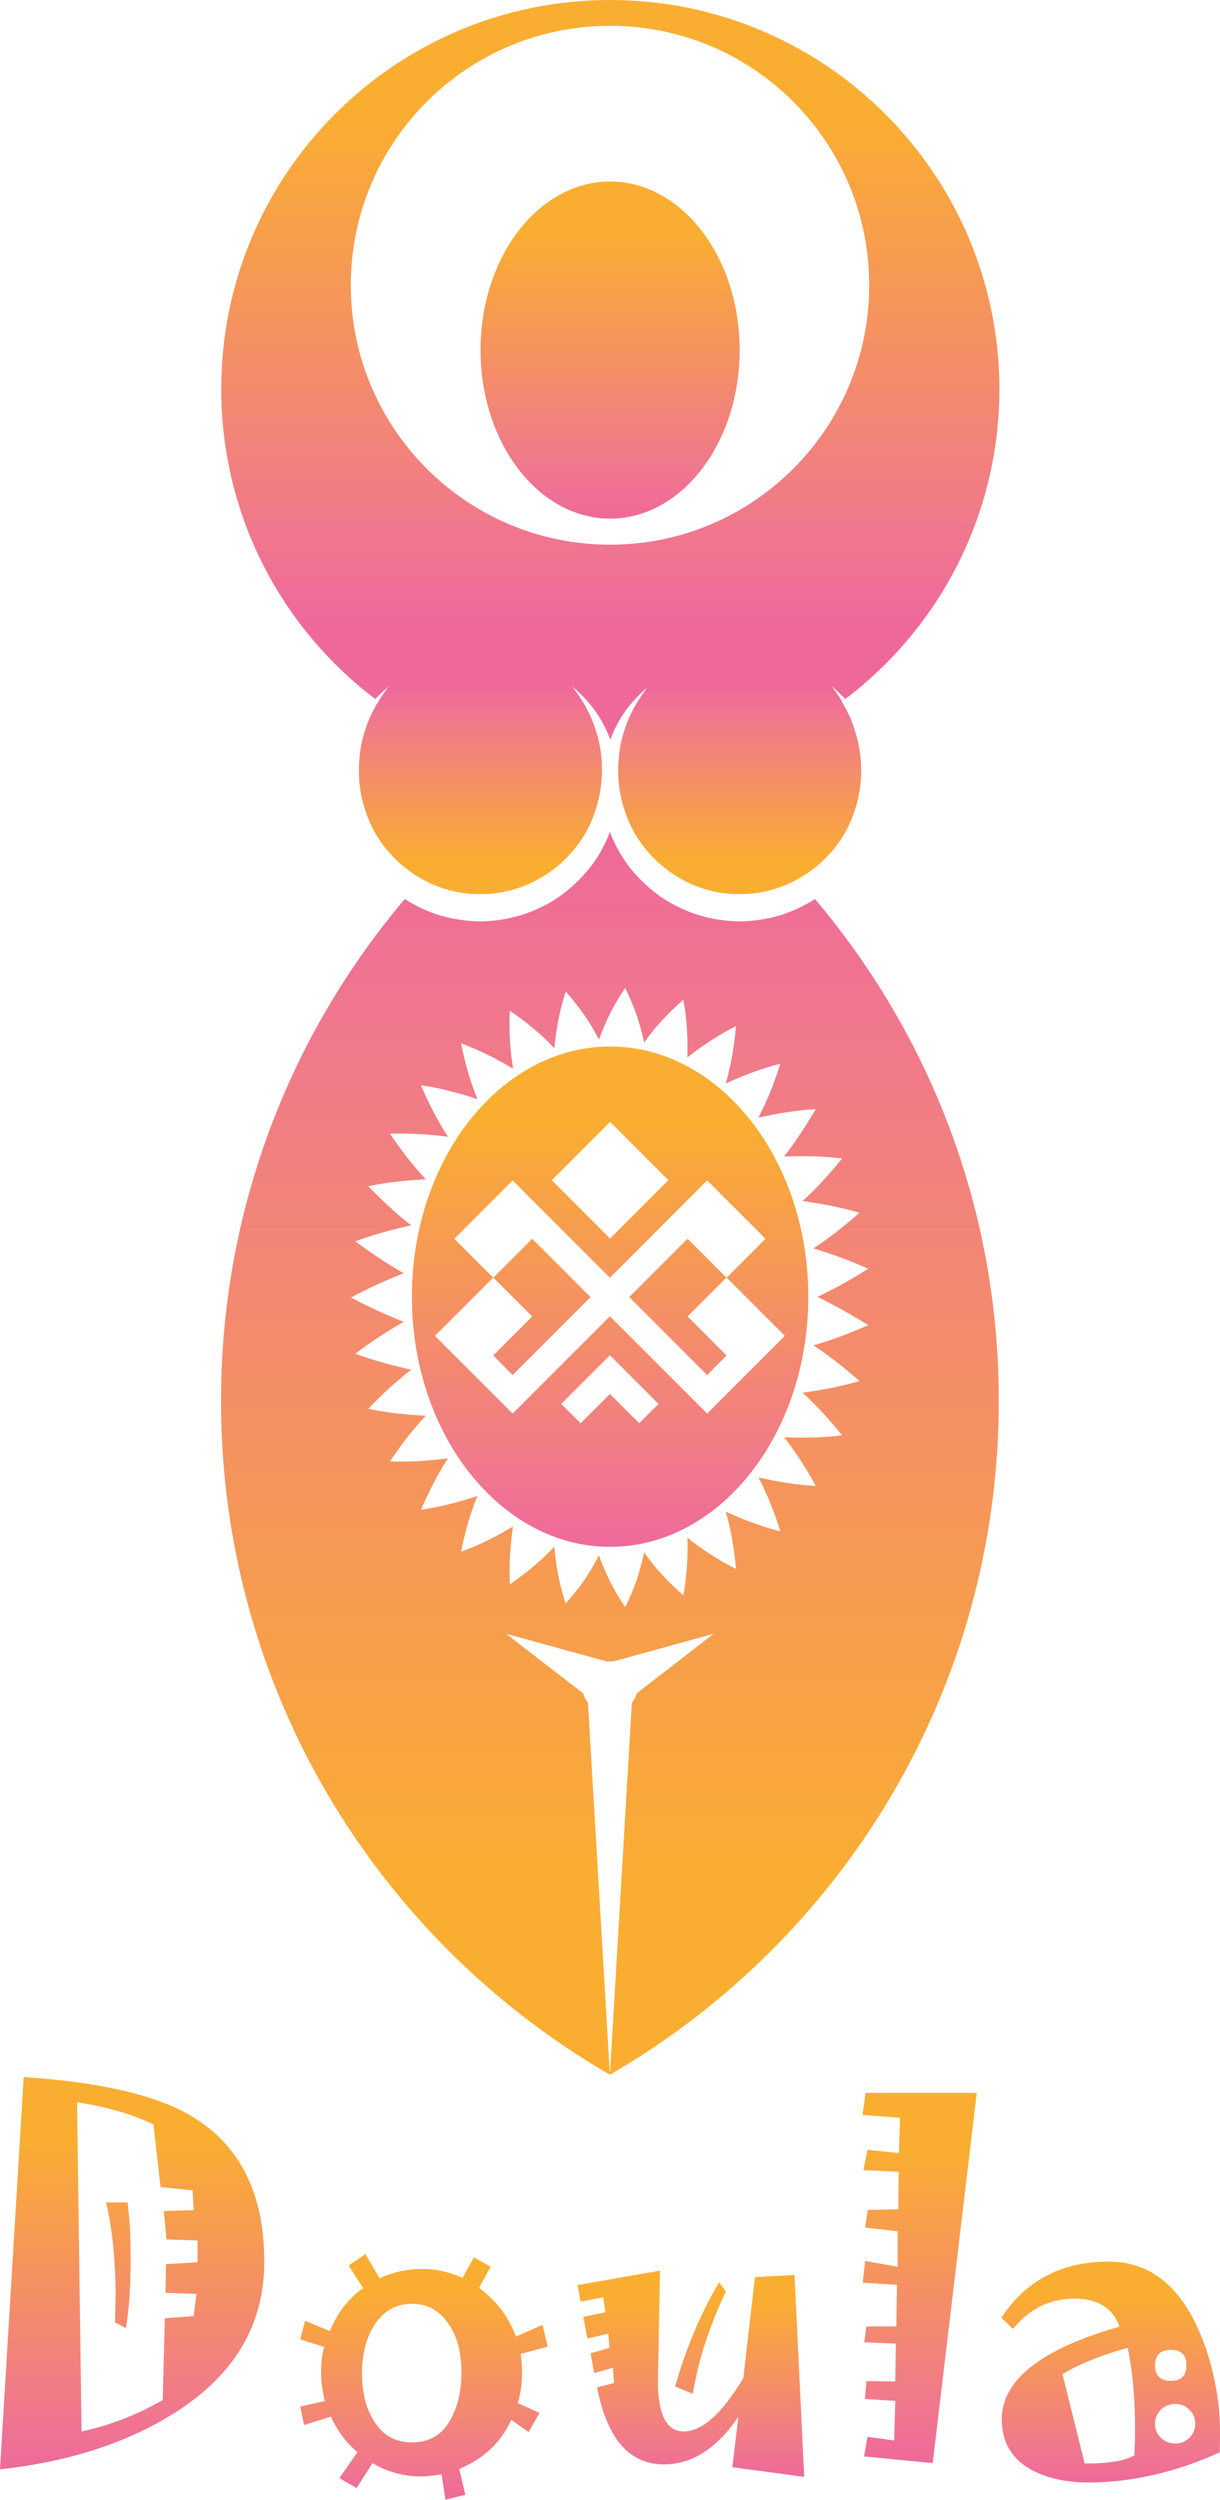 <?xml version="1.0" encoding="utf-8"?>
<!-- Generator: Adobe Illustrator 25.2.1, SVG Export Plug-In . SVG Version: 6.00 Build 0)  -->
<svg version="1.1" id="Layer_1" xmlns="http://www.w3.org/2000/svg" xmlns:xlink="http://www.w3.org/1999/xlink" x="0px" y="0px"
	 viewBox="0 0 56.69 116.12" enable-background="new 0 0 56.69 116.12" xml:space="preserve">
<g>
	<g>
		<linearGradient id="SVGID_1_" gradientUnits="userSpaceOnUse" x1="28.346" y1="36.132" x2="28.346" y2="0">
			<stop  offset="0.2" style="stop-color:#EE6999"/>
			<stop  offset="0.312" style="stop-color:#F0778E"/>
			<stop  offset="0.85" style="stop-color:#FAAE31"/>
		</linearGradient>
		<path fill="url(#SVGID_1_)" d="M28.35,0c-9.98,0-18.07,8.09-18.07,18.07c0,5.88,2.81,11.11,7.16,14.4
			c0.2-0.21,0.41-0.41,0.63-0.59c-0.17,0.23-0.33,0.46-0.48,0.7c2.91,2.16,6.49,3.46,10.37,3.55c0.02-0.37,0.01-0.74-0.03-1.1
			c-0.07-0.56-0.23-1.11-0.44-1.64c-0.23-0.53-0.54-1.03-0.9-1.5c0.46,0.38,0.87,0.82,1.21,1.34c0.22,0.35,0.41,0.73,0.56,1.12
			c0.15-0.39,0.33-0.77,0.56-1.12c0.33-0.51,0.75-0.96,1.21-1.34c-0.36,0.48-0.67,0.97-0.9,1.5c-0.22,0.53-0.38,1.08-0.44,1.64
			c-0.04,0.37-0.05,0.74-0.03,1.1c3.88-0.08,7.46-1.39,10.37-3.55c-0.15-0.24-0.31-0.48-0.48-0.7c0.22,0.18,0.43,0.38,0.63,0.59
			c4.35-3.3,7.16-8.52,7.16-14.41C46.42,8.09,38.33,0,28.35,0z M28.35,25.3c-6.65,0-12.05-5.39-12.05-12.05S21.69,1.2,28.35,1.2
			S40.39,6.6,40.39,13.25S35,25.3,28.35,25.3z"/>
		<linearGradient id="SVGID_2_" gradientUnits="userSpaceOnUse" x1="28.346" y1="24.095" x2="28.346" y2="8.433">
			<stop  offset="0" style="stop-color:#EE6999"/>
			<stop  offset="0.146" style="stop-color:#F0778E"/>
			<stop  offset="0.85" style="stop-color:#FAAE31"/>
		</linearGradient>
		<ellipse fill="url(#SVGID_2_)" cx="28.35" cy="16.26" rx="6.02" ry="7.83"/>
		<g>
			<linearGradient id="SVGID_3_" gradientUnits="userSpaceOnUse" x1="22.925" y1="57.528" x2="22.925" y2="57.524">
				<stop  offset="0" style="stop-color:#EE6999"/>
				<stop  offset="0.146" style="stop-color:#F0778E"/>
				<stop  offset="0.85" style="stop-color:#FAAE31"/>
			</linearGradient>
			<polygon fill="url(#SVGID_3_)" points="22.92,57.53 22.93,57.53 22.93,57.53 22.93,57.52 			"/>
			<linearGradient id="SVGID_4_" gradientUnits="userSpaceOnUse" x1="33.768" y1="57.528" x2="33.768" y2="57.524">
				<stop  offset="0" style="stop-color:#EE6999"/>
				<stop  offset="0.146" style="stop-color:#F0778E"/>
				<stop  offset="0.85" style="stop-color:#FAAE31"/>
			</linearGradient>
			<polygon fill="url(#SVGID_4_)" points="33.77,57.53 33.77,57.52 33.77,57.53 33.77,57.53 			"/>
			<linearGradient id="SVGID_5_" gradientUnits="userSpaceOnUse" x1="22.925" y1="61.142" x2="22.925" y2="61.138">
				<stop  offset="0" style="stop-color:#EE6999"/>
				<stop  offset="0.146" style="stop-color:#F0778E"/>
				<stop  offset="0.85" style="stop-color:#FAAE31"/>
			</linearGradient>
			<polygon fill="url(#SVGID_5_)" points="22.93,61.14 22.93,61.14 22.92,61.14 22.93,61.14 			"/>
			<linearGradient id="SVGID_6_" gradientUnits="userSpaceOnUse" x1="33.768" y1="61.142" x2="33.768" y2="61.138">
				<stop  offset="0" style="stop-color:#EE6999"/>
				<stop  offset="0.146" style="stop-color:#F0778E"/>
				<stop  offset="0.85" style="stop-color:#FAAE31"/>
			</linearGradient>
			<polygon fill="url(#SVGID_6_)" points="33.77,61.14 33.77,61.14 33.77,61.14 33.77,61.14 			"/>
			<linearGradient id="SVGID_7_" gradientUnits="userSpaceOnUse" x1="28.346" y1="71.859" x2="28.346" y2="48.614">
				<stop  offset="0" style="stop-color:#EE6999"/>
				<stop  offset="0.146" style="stop-color:#F0778E"/>
				<stop  offset="0.85" style="stop-color:#FAAE31"/>
			</linearGradient>
			<path fill="url(#SVGID_7_)" d="M28.35,48.61c-5.08,0-9.21,5.21-9.21,11.62c0,6.41,4.13,11.62,9.21,11.62s9.21-5.21,9.21-11.62
				C37.56,53.83,33.43,48.61,28.35,48.61z M28.35,52.11l2.71,2.71l-2.71,2.71l-2.71-2.71L28.35,52.11z M29.7,66.11l-1.36-1.36
				l-1.36,1.36l-0.9-0.9l2.26-2.26l2.26,2.26L29.7,66.11z M32.86,65.66l-4.52-4.52l-4.52,4.52l-3.61-3.61l2.71-2.71l1.81,1.81
				l-1.81,1.81l0.9,0.91l3.62-3.62l-2.71-2.71l-1.81,1.81l-1.81-1.81l2.71-2.71l4.52,4.52l4.52-4.52l2.71,2.71l-1.81,1.81
				l-1.81-1.81l-2.71,2.71l3.62,3.62l0.9-0.91l-1.81-1.81l1.81-1.81l2.71,2.71L32.86,65.66z"/>
		</g>
		<linearGradient id="SVGID_8_" gradientUnits="userSpaceOnUse" x1="28.346" y1="96.378" x2="28.346" y2="38.636">
			<stop  offset="0.15" style="stop-color:#FAAE31"/>
			<stop  offset="0.854" style="stop-color:#F0778E"/>
			<stop  offset="1" style="stop-color:#EE6999"/>
		</linearGradient>
		<path fill="url(#SVGID_8_)" d="M37.87,41.76c-0.49,0.31-1.02,0.56-1.57,0.74c-0.63,0.19-1.27,0.29-1.93,0.3
			c-0.65-0.01-1.3-0.11-1.93-0.3c-0.62-0.2-1.21-0.49-1.75-0.85c-0.53-0.38-1-0.83-1.41-1.33c-0.39-0.51-0.72-1.08-0.94-1.68
			c0,0,0,0,0,0c-0.22,0.6-0.54,1.17-0.94,1.68c-0.41,0.5-0.88,0.95-1.41,1.33c-0.54,0.37-1.13,0.65-1.75,0.85
			c-0.63,0.19-1.27,0.29-1.93,0.3c-0.65-0.01-1.3-0.11-1.93-0.3c-0.56-0.18-1.08-0.43-1.57-0.74c-5.33,6.29-8.54,14.43-8.54,23.32
			c0,13.38,7.27,25.04,18.07,31.29l0,0l-1.02-17.29c-0.01-0.01-0.02-0.02-0.03-0.03c-0.09-0.12-0.16-0.26-0.19-0.39l-3.58-2.77
			l4.7,1.29c0.02,0,0.04-0.01,0.06-0.01c0.07,0,0.13,0,0.19,0.01l4.69-1.29l-3.58,2.77c0,0.01,0,0.01,0,0.02
			c-0.04,0.15-0.12,0.29-0.22,0.41l-1.02,17.28c10.8-6.25,18.07-17.92,18.07-31.29C46.42,56.19,43.2,48.06,37.87,41.76z
			 M39.94,64.15c-0.85,0.25-1.78,0.42-2.64,0.54c0,0,0,0.01,0,0.01c0.67,0.61,1.25,1.25,1.83,1.97c-0.88,0.11-1.81,0.13-2.68,0.09
			c0,0,0,0.01-0.01,0.01c0.56,0.71,1.02,1.44,1.47,2.25c-0.89-0.04-1.81-0.2-2.65-0.39c0,0-0.01,0.01-0.01,0.01
			c0.21,0.4,0.39,0.79,0.55,1.2c0.17,0.41,0.32,0.84,0.46,1.29c-0.88-0.22-1.75-0.55-2.52-0.91c0,0-0.01,0-0.01,0.01
			c0.24,0.84,0.39,1.71,0.47,2.65c-0.84-0.43-1.59-0.91-2.26-1.46c0,0,0,0,0,0c0.02,0.43,0.01,0.87-0.02,1.32
			c-0.03,0.45-0.08,0.92-0.17,1.36c-0.7-0.62-1.3-1.24-1.81-1.98c0,0-0.01,0-0.01,0c-0.09,0.42-0.21,0.85-0.35,1.28
			c-0.15,0.44-0.32,0.83-0.53,1.25c-0.26-0.39-0.49-0.78-0.69-1.16c-0.2-0.41-0.37-0.82-0.52-1.22c-0.01,0-0.01,0-0.02,0
			c-0.2,0.38-0.43,0.78-0.68,1.14c-0.25,0.36-0.54,0.72-0.85,1.07c-0.3-0.85-0.46-1.78-0.53-2.63c0,0-0.01,0-0.01,0
			c-0.3,0.33-0.62,0.62-0.96,0.91c-0.34,0.29-0.71,0.56-1.1,0.83c-0.04-0.93,0.02-1.84,0.15-2.69c0,0,0,0,0,0
			c-0.73,0.45-1.55,0.86-2.42,1.18c0.19-0.92,0.42-1.75,0.76-2.58c0,0-0.01-0.01-0.01-0.01c-0.41,0.14-0.83,0.26-1.27,0.37
			c-0.44,0.11-0.89,0.2-1.34,0.27c0.37-0.85,0.76-1.62,1.25-2.38c0,0,0-0.01-0.01-0.01c-0.86,0.11-1.79,0.18-2.68,0.14
			c0.52-0.77,1.04-1.46,1.66-2.11c0,0,0-0.01,0-0.01c-0.87-0.04-1.8-0.14-2.67-0.32c0.65-0.67,1.27-1.26,1.99-1.81
			c0,0,0-0.01,0-0.01c-0.85-0.19-1.75-0.43-2.59-0.74c0.74-0.56,1.48-1.05,2.25-1.48c0,0,0,0,0,0c-0.81-0.32-1.63-0.69-2.45-1.13
			c0.82-0.44,1.64-0.81,2.45-1.13c0,0,0,0,0,0c-0.77-0.44-1.51-0.93-2.25-1.48c0.84-0.31,1.74-0.56,2.59-0.74c0,0,0-0.01,0-0.01
			c-0.72-0.55-1.34-1.15-1.99-1.81c0.87-0.18,1.8-0.28,2.67-0.32c0,0,0-0.01,0-0.01c-0.62-0.66-1.14-1.35-1.66-2.11
			c0.89-0.03,1.82,0.03,2.68,0.14c0,0,0-0.01,0.01-0.01c-0.49-0.75-0.88-1.52-1.25-2.38c0.44,0.06,0.89,0.15,1.34,0.27
			c0.44,0.11,0.86,0.23,1.27,0.37c0,0,0.01-0.01,0.01-0.01c-0.34-0.83-0.57-1.66-0.76-2.58c0.86,0.32,1.69,0.74,2.42,1.18
			c0,0,0,0,0,0c-0.13-0.85-0.2-1.76-0.15-2.69c0.39,0.26,0.76,0.54,1.1,0.83c0.34,0.28,0.66,0.57,0.96,0.91c0,0,0.01,0,0.01,0
			c0.08-0.85,0.24-1.78,0.53-2.63c0.31,0.35,0.59,0.71,0.85,1.07c0.25,0.35,0.48,0.76,0.68,1.14c0.01,0,0.01,0,0.02,0
			c0.15-0.41,0.32-0.81,0.52-1.22c0.2-0.39,0.43-0.78,0.69-1.16c0.2,0.42,0.38,0.82,0.53,1.25c0.14,0.43,0.26,0.86,0.35,1.28
			c0,0,0.01,0,0.01,0c0.51-0.74,1.11-1.36,1.81-1.98c0.09,0.44,0.14,0.91,0.17,1.36c0.03,0.45,0.03,0.89,0.02,1.32c0,0,0,0,0,0
			c0.68-0.55,1.43-1.03,2.26-1.46c-0.08,0.94-0.23,1.81-0.47,2.65c0,0,0.01,0,0.01,0.01c0.78-0.36,1.65-0.69,2.52-0.91
			c-0.14,0.44-0.29,0.87-0.46,1.29c-0.16,0.41-0.35,0.8-0.55,1.2c0,0,0.01,0.01,0.01,0.01c0.84-0.19,1.76-0.34,2.65-0.39
			C37.46,52.26,37,53,36.44,53.71c0,0,0,0.01,0.01,0.01c0.87-0.03,1.8-0.02,2.68,0.09c-0.58,0.72-1.16,1.36-1.83,1.97
			c0,0,0,0.01,0,0.01c0.86,0.12,1.78,0.29,2.64,0.54c-0.7,0.61-1.38,1.16-2.13,1.65c0,0,0,0,0,0.01c0.83,0.25,1.7,0.57,2.53,0.94
			c-0.78,0.5-1.57,0.94-2.36,1.31c0.79,0.38,1.57,0.82,2.36,1.31c-0.83,0.38-1.69,0.69-2.53,0.94c0,0,0,0,0,0.01
			C38.56,62.99,39.24,63.54,39.94,64.15z"/>
		<g>
			<linearGradient id="SVGID_9_" gradientUnits="userSpaceOnUse" x1="22.324" y1="41.529" x2="22.324" y2="31.882">
				<stop  offset="0.15" style="stop-color:#FAAE31"/>
				<stop  offset="0.854" style="stop-color:#F0778E"/>
				<stop  offset="1" style="stop-color:#EE6999"/>
			</linearGradient>
			<path fill="url(#SVGID_9_)" d="M27.48,33.39c-0.23-0.53-0.54-1.03-0.9-1.5h-8.52c-0.36,0.48-0.67,0.97-0.9,1.5
				c-0.22,0.53-0.38,1.08-0.44,1.64c-0.06,0.56-0.06,1.12,0.02,1.66c0.09,0.54,0.25,1.07,0.47,1.57c0.91,1.98,2.98,3.31,5.11,3.27
				c2.13,0.03,4.2-1.29,5.11-3.27c0.22-0.49,0.38-1.02,0.47-1.57c0.08-0.55,0.09-1.11,0.02-1.66C27.86,34.47,27.7,33.92,27.48,33.39
				z"/>
			<linearGradient id="SVGID_10_" gradientUnits="userSpaceOnUse" x1="18.063" y1="31.883" x2="18.063" y2="31.882">
				<stop  offset="0.15" style="stop-color:#FAAE31"/>
				<stop  offset="0.854" style="stop-color:#F0778E"/>
				<stop  offset="1" style="stop-color:#EE6999"/>
			</linearGradient>
			<polygon fill="url(#SVGID_10_)" points="18.06,31.88 18.06,31.88 18.06,31.88 			"/>
			<linearGradient id="SVGID_11_" gradientUnits="userSpaceOnUse" x1="34.371" y1="41.529" x2="34.371" y2="31.882">
				<stop  offset="0.15" style="stop-color:#FAAE31"/>
				<stop  offset="0.854" style="stop-color:#F0778E"/>
				<stop  offset="1" style="stop-color:#EE6999"/>
			</linearGradient>
			<path fill="url(#SVGID_11_)" d="M39.97,35.03c-0.07-0.56-0.23-1.11-0.44-1.64c-0.23-0.53-0.54-1.03-0.9-1.5h-8.52
				c-0.36,0.48-0.67,0.97-0.9,1.5c-0.22,0.53-0.38,1.08-0.44,1.64c-0.06,0.56-0.06,1.12,0.02,1.66c0.09,0.54,0.25,1.07,0.47,1.57
				c0.91,1.98,2.98,3.31,5.11,3.27c2.13,0.03,4.2-1.29,5.11-3.27c0.22-0.49,0.38-1.02,0.47-1.57
				C40.03,36.15,40.04,35.59,39.97,35.03z"/>
		</g>
	</g>
	<g>
		<linearGradient id="SVGID_12_" gradientUnits="userSpaceOnUse" x1="6.141" y1="114.7" x2="6.141" y2="96.477">
			<stop  offset="0" style="stop-color:#EE6999"/>
			<stop  offset="0.146" style="stop-color:#F0778E"/>
			<stop  offset="0.85" style="stop-color:#FAAE31"/>
		</linearGradient>
		<path fill="url(#SVGID_12_)" d="M12.28,105.06c0,1.45-0.34,2.77-1.03,3.93c-0.69,1.17-1.72,2.19-3.11,3.07
			c-1.1,0.7-2.33,1.27-3.68,1.71c-1.35,0.44-2.84,0.75-4.46,0.93l1.1-18.22c1.76,0.11,3.29,0.32,4.59,0.62
			c1.3,0.3,2.35,0.69,3.17,1.17c1.15,0.68,2,1.58,2.57,2.71C12,102.12,12.28,103.47,12.28,105.06z M9.18,105.08v-1.01l-1.44-0.05
			l-0.13-1.32L9,102.66l-0.05-0.92l-1.49-0.15l-0.33-2.91c-0.5-0.24-1.05-0.45-1.64-0.62s-1.23-0.31-1.91-0.41l0.21,15.29
			c0.66-0.14,1.31-0.34,1.94-0.58c0.63-0.25,1.24-0.54,1.83-0.88l0.1-3.8L9,107.58l0.13-1.03l-1.44-0.05l0.02-1.33L9.18,105.08z
			 M6.07,105.04c0,0.57-0.02,1.11-0.05,1.63c-0.04,0.52-0.09,1.01-0.17,1.47l-0.51-0.27c0.01-0.21,0.02-0.43,0.02-0.65
			s0.01-0.45,0.01-0.68c0-0.76-0.04-1.49-0.11-2.2c-0.07-0.71-0.18-1.39-0.33-2.04h1c0.05,0.45,0.09,0.9,0.12,1.36
			C6.06,104.11,6.07,104.58,6.07,105.04z"/>
		<linearGradient id="SVGID_13_" gradientUnits="userSpaceOnUse" x1="19.701" y1="116.122" x2="19.701" y2="104.703">
			<stop  offset="0" style="stop-color:#EE6999"/>
			<stop  offset="0.146" style="stop-color:#F0778E"/>
			<stop  offset="0.85" style="stop-color:#FAAE31"/>
		</linearGradient>
		<path fill="url(#SVGID_13_)" d="M25.45,109l-1.26,0.34c0.02,0.13,0.04,0.26,0.05,0.41c0.01,0.14,0.02,0.3,0.02,0.46
			c0,0.24-0.02,0.48-0.05,0.71c-0.03,0.23-0.08,0.47-0.15,0.7l1.01,0.46l-0.51,0.89l-0.8-0.57c-0.26,0.55-0.58,1.01-0.99,1.38
			c-0.4,0.38-0.88,0.67-1.43,0.9l0.28,1.2l-0.92,0.23l-0.18-1.18c-0.2,0.03-0.38,0.06-0.53,0.07c-0.15,0.02-0.28,0.03-0.39,0.03
			c-0.4,0-0.8-0.05-1.18-0.15c-0.39-0.1-0.76-0.26-1.11-0.47l-0.74,1.16l-0.8-0.46l0.84-1.21c-0.27-0.22-0.5-0.47-0.71-0.75
			c-0.2-0.28-0.38-0.57-0.52-0.9l-1.25,0.39l-0.18-0.86l1.14-0.25c-0.06-0.25-0.1-0.49-0.13-0.71c-0.03-0.23-0.04-0.43-0.04-0.62
			c0-0.21,0.01-0.41,0.03-0.61c0.02-0.2,0.06-0.39,0.12-0.57l-1.12-0.36l0.23-0.86l1.15,0.48c0.16-0.41,0.37-0.78,0.63-1.12
			c0.26-0.33,0.56-0.63,0.91-0.88l-0.67-1.05l0.78-0.53l0.66,1.13c0.31-0.15,0.63-0.26,0.95-0.33c0.32-0.07,0.66-0.11,1.01-0.11
			c0.35,0,0.68,0.03,0.99,0.11c0.31,0.07,0.61,0.17,0.9,0.31l0.53-0.96l0.78,0.44l-0.54,0.98c0.4,0.29,0.73,0.62,1.02,0.99
			c0.28,0.38,0.52,0.8,0.7,1.27l1.23-0.54L25.45,109z M21.44,110.21c0-0.42-0.04-0.81-0.12-1.16c-0.08-0.35-0.21-0.68-0.39-0.97
			c-0.21-0.35-0.47-0.62-0.76-0.8c-0.29-0.18-0.64-0.27-1.03-0.27c-0.38,0-0.73,0.09-1.03,0.27c-0.3,0.18-0.56,0.45-0.77,0.81
			c-0.17,0.29-0.3,0.62-0.39,0.98c-0.08,0.36-0.13,0.74-0.13,1.15c0,0.44,0.04,0.83,0.13,1.19c0.08,0.36,0.21,0.68,0.38,0.97
			c0.21,0.36,0.46,0.63,0.77,0.81c0.3,0.17,0.65,0.26,1.04,0.26c0.4,0,0.75-0.09,1.05-0.26c0.3-0.18,0.55-0.44,0.75-0.81
			c0.16-0.29,0.28-0.61,0.37-0.97C21.4,111.05,21.44,110.65,21.44,110.21z"/>
		<linearGradient id="SVGID_14_" gradientUnits="userSpaceOnUse" x1="32.109" y1="115.052" x2="32.109" y2="105.452">
			<stop  offset="0" style="stop-color:#EE6999"/>
			<stop  offset="0.146" style="stop-color:#F0778E"/>
			<stop  offset="0.85" style="stop-color:#FAAE31"/>
		</linearGradient>
		<path fill="url(#SVGID_14_)" d="M37.37,115.05l-3.34-0.45l0.28-2.35c-0.5,0.75-1.04,1.3-1.62,1.67c-0.58,0.37-1.19,0.55-1.84,0.55
			c-0.8,0-1.46-0.3-1.98-0.89c-0.52-0.6-0.89-1.49-1.13-2.69l0.79-0.2l-0.05-0.71l-0.87,0.25l-0.17-0.92l0.88-0.25l-0.05-0.66
			l-0.97,0.22l-0.2-1l1.03-0.22l-0.1-0.69l-1.05,0.2l-0.14-0.77l3.83-0.67c-0.03,1.66-0.06,2.91-0.07,3.76
			c-0.02,0.85-0.03,1.3-0.03,1.34c0,0.8,0.1,1.39,0.3,1.78c0.2,0.39,0.5,0.59,0.9,0.59c0.43,0,0.87-0.21,1.34-0.62
			c0.46-0.42,0.94-1.04,1.43-1.86l0.54-4.69l1.84-0.1L37.37,115.05z M33.73,106.45c-0.38,0.78-0.69,1.56-0.95,2.35
			c-0.26,0.79-0.45,1.59-0.59,2.39l-0.82-0.34c0.27-0.93,0.57-1.8,0.92-2.61c0.34-0.81,0.72-1.55,1.13-2.23L33.73,106.45z"/>
		<linearGradient id="SVGID_15_" gradientUnits="userSpaceOnUse" x1="42.723" y1="114.409" x2="42.723" y2="97.2">
			<stop  offset="0" style="stop-color:#EE6999"/>
			<stop  offset="0.146" style="stop-color:#F0778E"/>
			<stop  offset="0.85" style="stop-color:#FAAE31"/>
		</linearGradient>
		<path fill="url(#SVGID_15_)" d="M45.39,97.2l-2.05,17.21l-3.19-0.31l0.16-0.91l1.24,0.17l0.05-1.84l-1.41-0.09l0.07-0.83
			l1.34,0.02l0.03-1.76l-1.47-0.06l0.1-0.74h1.39l0.03-1.93l-1.59-0.1l0.11-1.01l1.51,0.27v-1.65l-1.51-0.17l0.12-0.82l1.42-0.03
			l0.02-1.74l-1.64-0.08l0.19-0.94l1.46,0.15l0.05-1.64l-1.74-0.13l0.14-1.03H45.39z"/>
		<linearGradient id="SVGID_16_" gradientUnits="userSpaceOnUse" x1="51.62" y1="115.313" x2="51.62" y2="105.04">
			<stop  offset="0" style="stop-color:#EE6999"/>
			<stop  offset="0.146" style="stop-color:#F0778E"/>
			<stop  offset="0.85" style="stop-color:#FAAE31"/>
		</linearGradient>
		<path fill="url(#SVGID_16_)" d="M56.69,113.37l-0.01,0.54c-1.04,0.47-2.07,0.82-3.08,1.05c-1.02,0.23-2.02,0.35-3.01,0.35
			c-0.55,0-1.05-0.05-1.51-0.16c-0.46-0.11-0.86-0.26-1.23-0.47c-0.43-0.25-0.75-0.57-0.97-0.95c-0.22-0.39-0.33-0.84-0.33-1.36
			c0-0.91,0.46-1.73,1.37-2.44c0.91-0.72,2.28-1.34,4.1-1.86c-0.15-0.43-0.4-0.75-0.75-0.97s-0.8-0.33-1.34-0.33
			c-0.58,0-1.11,0.12-1.59,0.36c-0.48,0.24-0.9,0.59-1.27,1.05l-0.54-0.52c0.56-0.86,1.26-1.51,2.09-1.95
			c0.83-0.44,1.8-0.66,2.9-0.66c0.9,0,1.69,0.25,2.37,0.75c0.68,0.5,1.26,1.25,1.72,2.24c0.37,0.78,0.64,1.62,0.82,2.51
			C56.63,111.43,56.71,112.37,56.69,113.37z M52.74,112.63c0-0.61-0.03-1.21-0.08-1.81c-0.06-0.6-0.14-1.19-0.26-1.77
			c-0.63,0.18-1.2,0.37-1.71,0.58c-0.51,0.21-0.95,0.42-1.32,0.65l1.03,4.15c0.53,0,1-0.03,1.38-0.09c0.39-0.06,0.7-0.16,0.93-0.29
			c0.01-0.24,0.02-0.48,0.03-0.71C52.74,113.1,52.74,112.86,52.74,112.63z M55.13,109.87c0-0.24-0.06-0.42-0.18-0.54
			c-0.12-0.12-0.3-0.18-0.54-0.18s-0.42,0.06-0.55,0.18c-0.12,0.12-0.19,0.3-0.19,0.54s0.06,0.42,0.19,0.54
			c0.12,0.12,0.31,0.18,0.55,0.18s0.42-0.06,0.54-0.18C55.07,110.29,55.13,110.11,55.13,109.87z M55.54,112.58
			c0-0.25-0.09-0.47-0.27-0.65c-0.18-0.18-0.4-0.27-0.66-0.27c-0.25,0-0.47,0.09-0.66,0.26c-0.18,0.18-0.28,0.4-0.28,0.66
			c0,0.26,0.09,0.48,0.28,0.66s0.4,0.26,0.66,0.26c0.26,0,0.48-0.09,0.66-0.27C55.45,113.06,55.54,112.84,55.54,112.58z"/>
	</g>
</g>
</svg>
